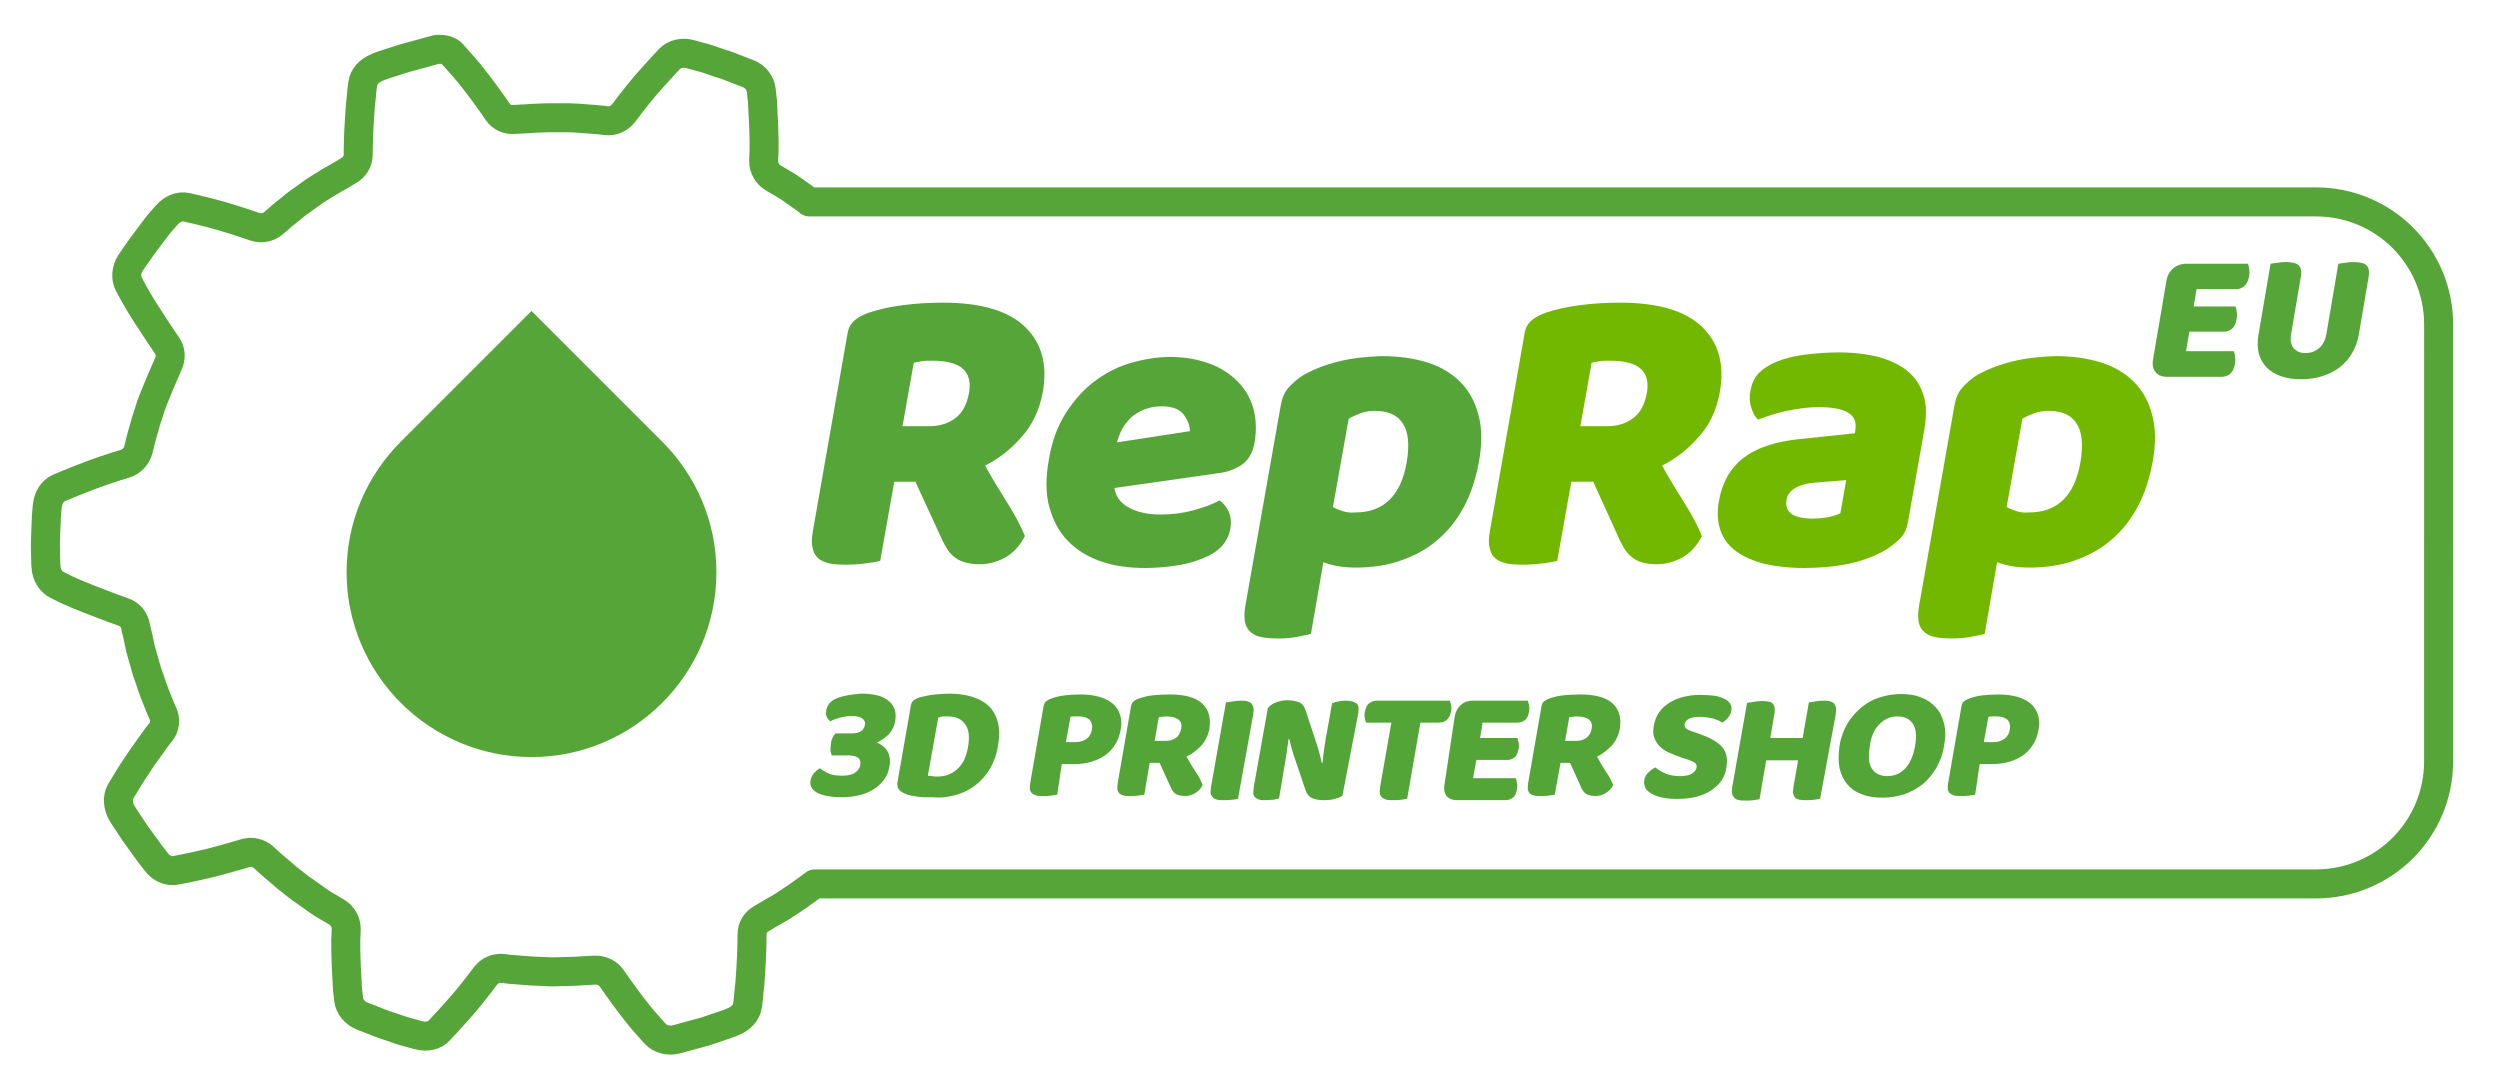 <?xml version="1.0" encoding="UTF-8" standalone="no"?>
<!-- Generator: Adobe Illustrator 21.0.0, SVG Export Plug-In . SVG Version: 6.00 Build 0)  -->

<svg
   version="1.1"
   id="Layer_x5F_1_x5F_1"
   x="0px"
   y="0px"
   viewBox="0 0 603 263"
   style="enable-background:new 0 0 603 263;"
   xml:space="preserve"
   sodipodi:docname="logo-reprap-eu.svg"
   inkscape:version="1.3.2 (091e20e, 2023-11-25, custom)"
   xmlns:inkscape="http://www.inkscape.org/namespaces/inkscape"
   xmlns:sodipodi="http://sodipodi.sourceforge.net/DTD/sodipodi-0.dtd"
   xmlns="http://www.w3.org/2000/svg"
   xmlns:svg="http://www.w3.org/2000/svg"><defs
   id="defs59" /><sodipodi:namedview
   id="namedview57"
   pagecolor="#ffffff"
   bordercolor="#666666"
   borderopacity="1.0"
   inkscape:pageshadow="2"
   inkscape:pageopacity="0.0"
   inkscape:pagecheckerboard="0"
   showgrid="false"
   inkscape:zoom="2.0978441"
   inkscape:cx="301.5"
   inkscape:cy="131.08696"
   inkscape:window-width="1920"
   inkscape:window-height="992"
   inkscape:window-x="-8"
   inkscape:window-y="-8"
   inkscape:window-maximized="1"
   inkscape:current-layer="g54"
   inkscape:showpageshadow="2"
   inkscape:deskcolor="#d1d1d1" />
<style
   type="text/css"
   id="style2">
	.st0{fill:#FFFFFF;stroke:#56A538;stroke-width:7;stroke-linecap:round;stroke-linejoin:round;stroke-miterlimit:10;}
	.st1{fill:#56A538;}
	.st2{fill-rule:evenodd;clip-rule:evenodd;fill:#55A538;}
	.st3{fill-rule:evenodd;clip-rule:evenodd;fill:#72B800;}
	.st4{fill-rule:evenodd;clip-rule:evenodd;fill:#54A538;}
</style>
<path
   class="st0"
   d="M106.1,11.9c-0.5,0-1,0-1.4,0.2c0,0-0.9,0.2-2.2,0.6l-4.8,1.3L93,15.5c-1.3,0.4-2.1,0.8-2.1,0.8  c-1.8,0.7-3.2,2.2-3.4,3.9c0,0-0.2,1.1-0.3,2.7c-0.2,1.6-0.4,3.8-0.5,5.9c-0.3,4.2-0.3,8.5-0.3,8.5c0,1.6-0.9,3.1-2.4,3.9l-1.5,0.9  c-0.9,0.5-2.1,1.2-3.3,1.9L76,46c-0.9,0.6-1.4,1-1.4,1l-1.4,1c-0.8,0.6-2,1.4-3,2.3c-1.1,0.9-2.2,1.7-2.9,2.4L66,53.8  c-1.2,1.1-3,1.4-4.5,0.9c0,0-4-1.4-8.1-2.6C49.2,50.9,45,50,45,50c-1.7-0.4-3.5,0.4-4.8,1.9l-1.5,1.7c-0.9,1-1.9,2.5-3,3.9  c-1.1,1.4-2.1,2.9-2.9,4l-1.3,1.9c-1.1,1.7-1.2,3.7-0.4,5.2l1.3,2.4c0.8,1.4,1.9,3.3,3.1,5.1s2.3,3.6,3.2,4.9l1.5,2.2  c1,1.3,1.1,3.1,0.4,4.6l-0.7,1.6c-0.4,1-1,2.2-1.5,3.5L37,96.3c-0.4,1-0.6,1.6-0.6,1.6l-0.5,1.6c-0.3,1-0.8,2.3-1.1,3.6  c-0.8,2.6-1.4,5.3-1.4,5.3c-0.4,1.6-1.6,2.9-3.1,3.4c0,0-4.1,1.2-8.1,2.7c-4,1.5-8,3.2-8,3.2c-1.6,0.7-2.6,2.4-2.8,4.4l-0.2,2.3  c-0.1,1.4-0.1,3.2-0.2,5c-0.1,1.8,0,3.6,0,5c0,1.4,0.1,2.3,0.1,2.3c0.1,2,1.2,3.7,2.7,4.4l2.4,1.2c1.5,0.7,3.5,1.5,5.5,2.3  c2,0.8,4,1.5,5.5,2.1c1.5,0.5,2.5,0.9,2.5,0.9c1.6,0.5,2.7,1.8,3,3.5c0,0,0.1,0.7,0.4,1.7l0.8,3.7l1.5,5.3l1.8,5.2l1.4,3.5  c0.4,1,0.7,1.6,0.7,1.6c0.7,1.5,0.5,3.3-0.6,4.6c0,0-0.7,0.8-1.6,2.1c-0.9,1.3-2.2,3-3.4,4.8c-1.2,1.8-2.4,3.6-3.2,5l-1.4,2.3  c-0.8,1.4-0.7,3.5,0.3,5.2l1.2,1.9c0.8,1.1,1.7,2.7,2.8,4.1c1.1,1.5,2.1,2.9,2.9,4l1.4,1.8c1.2,1.6,3.1,2.4,4.8,2  c0,0,4.3-0.8,8.4-1.8c4.2-1.1,8.2-2.3,8.2-2.3c1.5-0.5,3.3-0.1,4.5,1c0,0,2,1.9,4.1,3.6c1,0.9,2.1,1.8,2.9,2.4l1.4,1.1  c0,0,0.5,0.4,1.4,1l3.1,2.2c1.1,0.8,2.3,1.5,3.2,2l1.5,0.9c1.4,0.8,2.3,2.4,2.3,4c0,0,0,1.1-0.1,2.7c0,1.6,0,3.7,0.1,5.8  c0.1,2.1,0.2,4.3,0.3,5.9l0.3,2.7c0.2,1.7,1.5,3.3,3.3,4l2.1,0.8c1.3,0.5,2.9,1.2,4.6,1.7c1.7,0.6,3.4,1.2,4.7,1.5l2.2,0.6  c1.9,0.5,3.9,0.1,5-1.2c0,0,3-3.2,5.8-6.4c2.8-3.3,5.3-6.7,5.3-6.7c1-1.3,2.6-2,4.2-1.8l1.7,0.2c1,0.1,2.4,0.2,3.8,0.3  c1.4,0.1,2.7,0.2,3.8,0.2c1,0,1.7,0.1,1.7,0.1s0.7,0,1.7,0c1,0,2.4-0.1,3.8-0.1c1.4,0,2.7-0.2,3.8-0.2l1.7-0.1  c1.6-0.1,3.3,0.6,4.2,1.9c0,0,2.4,3.5,5,6.9c1.3,1.7,2.7,3.4,3.8,4.6c1.1,1.3,1.8,2,1.8,2c1.1,1.2,3.1,1.8,5,1.3  c0,0,0.9-0.2,2.2-0.6l4.8-1.3l4.7-1.6c1.3-0.4,2.1-0.8,2.1-0.8c1.8-0.7,3.2-2.2,3.4-3.9c0,0,0.2-1.1,0.3-2.7  c0.2-1.6,0.4-3.8,0.5-5.9c0.3-4.3,0.3-8.5,0.3-8.5c0-1.7,0.9-3.1,2.4-3.9l1.5-0.9c0.9-0.5,2.1-1.2,3.3-1.9l3.2-2.1  c0.9-0.6,1.4-1,1.4-1l1.4-1c0.6-0.4,1.2-0.9,1.9-1.4h362.1c16.4,0,29.6-13.2,29.6-29.6V78.3c0-16.4-13.2-29.6-29.6-29.6H195.2  c-0.2-0.2-0.6-0.4-0.9-0.7l-3.1-2.2c-1.1-0.8-2.3-1.5-3.2-2l-1.5-0.9c-1.4-0.8-2.3-2.4-2.3-4c0,0,0-1.1,0.1-2.7c0-1.6,0-3.7-0.1-5.9  c-0.1-2.1-0.2-4.3-0.3-5.9l-0.3-2.7c-0.2-1.7-1.4-3.3-3.3-4l-2.1-0.8c-1.3-0.5-2.9-1.2-4.7-1.7c-1.7-0.6-3.4-1.2-4.7-1.5l-2.2-0.6  c-1.9-0.6-3.9-0.1-5.1,1.1c0,0-3,3.2-5.8,6.4c-2.8,3.3-5.3,6.7-5.3,6.7c-1,1.3-2.6,2-4.2,1.8l-1.7-0.2c-1-0.1-2.4-0.2-3.8-0.3  c-1.4-0.1-2.7-0.2-3.8-0.2c-1,0-1.7,0-1.7,0s-0.7,0-1.7,0c-1,0-2.4,0-3.8,0.1c-1.4,0-2.7,0.2-3.8,0.2l-1.7,0.1  c-1.7,0.2-3.3-0.5-4.2-1.9c0,0-2.4-3.5-5-6.9c-1.3-1.7-2.7-3.4-3.8-4.6c-1.1-1.3-1.8-2-1.8-2C108.8,12.4,107.5,11.9,106.1,11.9  L106.1,11.9z"
   id="path4"
   style="fill:none" />
<path
   class="st1"
   d="M128.2,75l-31.5,31.5c-8.1,8.1-13.1,19.2-13.1,31.5c0,24.6,20,44.6,44.6,44.6c24.6,0,44.6-20,44.6-44.6  c0-12.3-5-23.4-13.1-31.5L128.2,75z"
   id="path6" />
<g
   id="g20">
	<path
   class="st2"
   d="M217.7,102.7l2.7-15.2c0.8-0.2,1.5-0.3,2.1-0.4c0.6-0.1,1.4-0.1,2.4-0.1c3.5,0,6,0.7,7.4,2   c1.4,1.3,1.9,3.3,1.4,5.9c-0.5,2.6-1.5,4.6-3.2,5.9c-1.7,1.3-3.8,2-6.3,2H217.7z M220.7,116l6.1,13.2c0.4,1,0.9,1.9,1.4,2.8   c0.5,0.9,1.1,1.6,1.8,2.2c0.7,0.6,1.6,1.1,2.6,1.4c1,0.3,2.3,0.5,3.7,0.5c2.2,0,4.3-0.6,6.3-1.7c2-1.2,3.5-2.9,4.6-5.1   c-0.9-2.3-2.3-4.9-4.1-7.8s-3.7-5.9-5.5-9.2c3.2-1.6,6.2-3.9,8.8-6.9c2.6-2.9,4.3-6.5,5.1-10.7c1.2-6.7-0.2-11.9-4.2-15.8   c-4-3.9-10.6-5.9-19.8-5.9c-3.4,0-6.6,0.2-9.7,0.6c-3.1,0.4-5.8,1-8.2,1.8c-1.4,0.5-2.6,1.1-3.5,1.9c-0.9,0.8-1.5,1.8-1.7,3.3   l-8.3,47.3c-0.3,1.8-0.4,3.2-0.1,4.2c0.2,1.1,0.6,1.9,1.3,2.5c0.6,0.6,1.6,1,2.7,1.3c1.1,0.2,2.5,0.3,4,0.3s3.1-0.1,4.7-0.3   c1.6-0.2,2.8-0.4,3.6-0.6l3.4-19.1H220.7z"
   id="path8" />
	<path
   class="st2"
   d="M285.5,100c1,1.3,1.5,2.7,1.5,4l-17.6,2.7c0.3-1.1,0.7-2.1,1.2-3.1c0.5-1,1.3-1.9,2.1-2.8c0.9-0.8,2-1.5,3.2-2   c1.3-0.5,2.7-0.8,4.3-0.8C282.8,98,284.5,98.7,285.5,100z M283.8,136.4c2.7-0.4,5.3-1.2,7.6-2.3c3.1-1.5,4.9-3.7,5.4-6.8   c0.2-1.3,0.1-2.6-0.4-3.8c-0.5-1.2-1.3-2.1-2.2-2.8c-1.7,0.9-3.8,1.7-6.4,2.4c-2.6,0.7-5.2,1-7.9,1c-2.9,0-5.4-0.5-7.5-1.6   c-2.1-1.1-3.3-2.7-3.6-4.8l25.3-3.6c2.3-0.3,4.2-1.1,5.7-2.2c1.5-1.2,2.4-2.9,2.8-5.1c0.5-3,0.4-5.8-0.3-8.3s-2-4.7-3.8-6.5   s-4-3.3-6.8-4.3c-2.7-1-5.8-1.6-9.4-1.6c-3.1,0-6.3,0.5-9.4,1.4c-3.2,0.9-6.1,2.4-8.8,4.4s-5,4.6-7,7.7c-2,3.1-3.4,6.9-4.1,11.2   c-0.8,4.4-0.8,8.3,0.1,11.5s2.3,6,4.5,8.2c2.1,2.2,4.8,3.8,7.9,4.9c3.2,1.1,6.7,1.6,10.7,1.6C278.6,137,281.1,136.8,283.8,136.4z"
   id="path10" />
	<path
   class="st2"
   d="M323.9,123.3c-0.9-0.3-1.7-0.6-2.4-1l3.8-21.3c0.8-0.5,1.8-0.9,2.8-1.3c1.1-0.4,2.2-0.6,3.5-0.6   c3.2,0,5.5,1,6.8,3.1c1.3,2,1.6,5.1,0.9,9.3c-1.4,8.1-5.6,12.1-12.4,12.1C325.8,123.7,324.8,123.6,323.9,123.3z M322.8,87.2   c-3.2,0.8-6,1.9-8.3,3.2c-1.5,0.9-2.7,2-3.7,3.1c-1,1.1-1.6,2.6-1.9,4.4l-8.5,48.1c-0.3,1.7-0.3,3-0.1,4.1c0.2,1,0.7,1.8,1.4,2.4   c0.7,0.6,1.6,1,2.7,1.2c1.1,0.2,2.4,0.3,3.9,0.3c1.5,0,3.1-0.1,4.6-0.4c1.5-0.3,2.6-0.5,3.3-0.7l3-17.3c2.3,0.9,4.9,1.3,7.8,1.3   c3.8,0,7.4-0.5,10.6-1.6s6.2-2.6,8.8-4.8c2.6-2.1,4.8-4.8,6.5-7.9c1.8-3.2,3-6.9,3.8-11.1c0.8-4.4,0.8-8.2-0.1-11.4   c-0.8-3.2-2.3-5.9-4.4-8c-2.1-2.1-4.8-3.7-8-4.7c-3.3-1-6.9-1.5-10.9-1.5C329.5,86,326,86.4,322.8,87.2z"
   id="path12" />
	<path
   class="st3"
   d="M381.2,102.7l2.7-15.2c0.8-0.2,1.5-0.3,2.1-0.4c0.6-0.1,1.4-0.1,2.4-0.1c3.5,0,6,0.7,7.4,2   c1.4,1.3,1.9,3.3,1.4,5.9c-0.5,2.6-1.5,4.6-3.2,5.9c-1.7,1.3-3.8,2-6.3,2H381.2z M384.2,116l6,13.2c0.4,1,0.9,1.9,1.4,2.8   c0.5,0.9,1.1,1.6,1.8,2.2c0.7,0.6,1.5,1.1,2.5,1.4c1,0.3,2.3,0.5,3.7,0.5c2.2,0,4.3-0.6,6.3-1.7c2-1.2,3.5-2.9,4.6-5.1   c-0.9-2.3-2.3-4.9-4.1-7.8s-3.7-5.9-5.5-9.2c3.2-1.6,6.2-3.9,8.8-6.9c2.7-2.9,4.3-6.5,5.1-10.7c1.2-6.7-0.2-11.9-4.2-15.8   c-4-3.9-10.6-5.9-19.8-5.9c-3.4,0-6.6,0.2-9.7,0.6c-3.1,0.4-5.8,1-8.2,1.8c-1.4,0.5-2.6,1.1-3.5,1.9c-0.9,0.8-1.5,1.8-1.7,3.3   l-8.3,47.3c-0.3,1.8-0.4,3.2-0.1,4.2c0.2,1.1,0.6,1.9,1.3,2.5c0.6,0.6,1.6,1,2.7,1.3c1.1,0.2,2.5,0.3,4,0.3s3.1-0.1,4.7-0.3   c1.6-0.2,2.8-0.4,3.6-0.6l3.4-19.1H384.2z"
   id="path14" />
	<path
   class="st3"
   d="M435.7,85.5c-2.7,0.3-5.1,0.9-7.1,1.7c-1.9,0.8-3.3,1.7-4.4,2.8c-1,1.1-1.7,2.5-2,4.3c-0.3,1.4-0.2,2.8,0.2,4   c0.4,1.3,0.9,2.3,1.7,2.9c2.1-0.8,4.4-1.6,6.9-2.1s5-0.9,7.6-0.9c3.2,0,5.6,0.4,7.1,1.3c1.6,0.9,2.1,2.3,1.8,4.3l-0.1,0.7   l-13.3,1.4c-5.9,0.6-10.4,2.1-13.5,4.5c-3.2,2.4-5.2,5.9-6,10.5c-0.5,2.7-0.3,5.1,0.4,7.1c0.7,2,2,3.7,3.8,5c1.8,1.3,4.1,2.3,6.8,3   c2.7,0.6,5.8,1,9.4,1c7.9,0,14.2-1.3,19-3.9c1.5-0.8,2.8-1.8,4-2.9c1.2-1.1,1.9-2.5,2.2-4.3l4-22.5c0.5-3.2,0.5-5.9-0.3-8.2   c-0.7-2.3-2-4.2-3.8-5.7c-1.8-1.5-4.2-2.6-7-3.4c-2.8-0.7-6-1.1-9.6-1.1C440.9,85,438.3,85.2,435.7,85.5z M431.9,123.8   c-0.9-0.8-1.2-1.9-1-3.2c0.2-1.3,1-2.3,2.3-3c1.3-0.7,2.9-1.1,4.8-1.2l7.3-0.6l-1.4,8c-0.8,0.4-1.8,0.7-3.2,1   c-1.4,0.2-2.7,0.3-3.8,0.3C434.5,125,432.8,124.6,431.9,123.8z"
   id="path16" />
	<path
   class="st3"
   d="M486.4,123.3c-0.9-0.3-1.7-0.6-2.4-1l3.8-21.3c0.8-0.5,1.8-0.9,2.8-1.3c1.1-0.4,2.2-0.6,3.5-0.6   c3.2,0,5.5,1,6.8,3.1c1.3,2,1.6,5.1,0.9,9.3c-1.4,8.1-5.6,12.1-12.4,12.1C488.3,123.7,487.3,123.6,486.4,123.3z M485.3,87.2   c-3.2,0.8-6,1.9-8.3,3.2c-1.5,0.9-2.7,2-3.7,3.1c-1,1.1-1.6,2.6-1.9,4.4l-8.5,48.1c-0.3,1.7-0.3,3-0.1,4.1c0.2,1,0.7,1.8,1.4,2.4   c0.7,0.6,1.6,1,2.7,1.2c1.1,0.2,2.4,0.3,3.9,0.3c1.5,0,3.1-0.1,4.6-0.4c1.5-0.3,2.6-0.5,3.3-0.7l3-17.3c2.3,0.9,4.9,1.3,7.8,1.3   c3.8,0,7.4-0.5,10.6-1.6s6.2-2.6,8.8-4.8c2.6-2.1,4.8-4.8,6.5-7.9c1.8-3.2,3-6.9,3.8-11.1c0.8-4.4,0.8-8.2-0.1-11.4   c-0.8-3.2-2.3-5.9-4.4-8c-2.1-2.1-4.8-3.7-8-4.7c-3.3-1-6.9-1.5-10.9-1.5C492,86,488.5,86.4,485.3,87.2z"
   id="path18" />
</g>
<g
   id="g48">
	<path
   class="st4"
   d="M201.9,168.4c-1.5,0.6-2.4,1.6-2.6,2.9c-0.1,0.6-0.1,1.2,0.1,1.6c0.2,0.4,0.5,0.8,0.9,1.1   c0.6-0.4,1.3-0.6,2.2-0.9c0.9-0.2,1.8-0.4,2.9-0.4c1.2,0,2.1,0.2,2.6,0.6c0.5,0.4,0.8,0.9,0.6,1.6c-0.3,1.4-1.3,2-3.3,2h-3.8   c-0.3,0.3-0.5,0.7-0.7,1.1c-0.2,0.4-0.4,1-0.4,1.6c-0.1,0.6-0.1,1.1-0.1,1.5c0.1,0.4,0.2,0.8,0.3,1.1h3.8c1.3,0,2.1,0.2,2.6,0.6   s0.6,1,0.5,1.7c-0.1,0.8-0.6,1.4-1.3,1.9c-0.7,0.5-1.8,0.7-3.1,0.7c-1.4,0-2.6-0.2-3.4-0.6c-0.8-0.4-1.5-0.8-1.9-1.2   c-0.6,0.3-1,0.7-1.5,1.2c-0.4,0.5-0.7,1.1-0.8,1.8c-0.2,1.2,0.3,2.2,1.6,2.9s3.3,1.1,6.1,1.1c1.4,0,2.8-0.2,4.1-0.5   c1.3-0.3,2.4-0.8,3.4-1.4c1-0.6,1.8-1.4,2.5-2.3c0.7-0.9,1.1-1.9,1.3-3.1c0.2-0.8,0.2-1.6,0.1-2.2c-0.1-0.6-0.3-1.2-0.6-1.7   c-0.3-0.5-0.7-0.9-1.1-1.2c-0.4-0.3-0.9-0.6-1.4-0.8c1-0.4,1.9-1.1,2.8-1.9c0.8-0.9,1.4-1.9,1.6-3.2c0.4-2.1-0.1-3.7-1.5-4.9   c-1.4-1.2-3.6-1.8-6.7-1.8C205.3,167.5,203.4,167.8,201.9,168.4z"
   id="path22" />
	<path
   class="st4"
   d="M230.7,191.7c1.8-0.5,3.3-1.3,4.7-2.4c1.4-1.1,2.5-2.4,3.4-3.9c0.9-1.6,1.6-3.4,1.9-5.5c0.4-2.1,0.4-4,0-5.6   s-1.1-2.9-2.1-3.9s-2.4-1.8-4-2.3s-3.5-0.8-5.5-0.8c-1,0-2.2,0.1-3.5,0.2c-1.3,0.1-2.5,0.4-3.8,0.7c-0.6,0.2-1,0.4-1.4,0.7   c-0.4,0.3-0.6,0.7-0.7,1.3l-3.2,18.3c-0.3,1.4,0.3,2.3,1.7,2.9c0.5,0.2,1,0.4,1.6,0.5c0.6,0.1,1.2,0.2,1.8,0.3   c0.6,0.1,1.2,0.1,1.8,0.1h1.6C227.1,192.5,229,192.2,230.7,191.7z M226.3,173.1c0.4-0.2,0.8-0.3,1.2-0.3h1.1c1.9,0,3.3,0.6,4.2,1.9   c0.9,1.2,1.1,3,0.7,5.4c-0.2,1.3-0.6,2.4-1,3.3c-0.5,0.9-1,1.6-1.7,2.2c-0.7,0.6-1.4,1-2.2,1.3c-0.8,0.3-1.7,0.4-2.6,0.4   c-0.4,0-0.8,0-1.2-0.1c-0.4,0-0.8-0.1-1-0.1L226.3,173.1z"
   id="path24" />
	<path
   class="st4"
   d="M256.1,184.3h2.9c1.6,0,3.1-0.2,4.4-0.6c1.3-0.4,2.4-1,3.4-1.7c0.9-0.7,1.7-1.6,2.3-2.6s1-2.2,1.2-3.4   c0.5-2.6-0.2-4.7-1.8-6.2c-1.7-1.5-4.4-2.3-8-2.3c-1.2,0-2.4,0.1-3.5,0.2s-2.3,0.4-3.2,0.7c-0.6,0.2-1,0.4-1.4,0.7   c-0.4,0.3-0.6,0.7-0.7,1.3l-3.2,18.4c-0.1,0.7-0.1,1.2-0.1,1.6c0.1,0.4,0.3,0.8,0.6,1s0.6,0.4,1.1,0.5c0.4,0.1,1,0.1,1.6,0.1   c0.6,0,1.2,0,1.9-0.1c0.6-0.1,1.1-0.2,1.4-0.2L256.1,184.3z M257.1,179l1.1-6.1c0.3-0.1,0.6-0.1,0.9-0.1h1.1c1.2,0,2,0.3,2.6,0.8   c0.5,0.5,0.7,1.3,0.6,2.3c-0.2,1-0.6,1.8-1.3,2.3c-0.7,0.5-1.6,0.8-2.7,0.8H257.1z"
   id="path26" />
	<path
   class="st4"
   d="M278.5,178.7l1-5.7c0.3-0.1,0.6-0.1,0.8-0.1s0.6-0.1,1-0.1c1.4,0,2.4,0.3,3,0.8s0.8,1.2,0.6,2.2   c-0.2,1-0.6,1.7-1.3,2.2c-0.7,0.5-1.5,0.7-2.5,0.7H278.5z M279.7,184l2.4,5.3c0.2,0.4,0.4,0.8,0.5,1.1c0.2,0.3,0.4,0.6,0.7,0.9   c0.3,0.2,0.6,0.4,1,0.5c0.4,0.1,0.9,0.2,1.5,0.2c0.9,0,1.7-0.2,2.5-0.7c0.8-0.5,1.4-1.1,1.8-2c-0.4-0.9-0.9-2-1.7-3.1   c-0.7-1.1-1.5-2.4-2.2-3.7c1.3-0.6,2.4-1.5,3.5-2.6c1-1.1,1.7-2.5,2-4.1c0.4-2.5-0.1-4.6-1.7-6.1c-1.6-1.5-4.3-2.2-7.9-2.2   c-1.4,0-2.7,0.1-3.9,0.2c-1.2,0.1-2.3,0.4-3.3,0.7c-0.6,0.2-1,0.4-1.4,0.7c-0.4,0.3-0.6,0.7-0.7,1.3l-3.2,18.4   c-0.1,0.7-0.1,1.2-0.1,1.6c0.1,0.4,0.3,0.8,0.5,1c0.3,0.2,0.6,0.4,1.1,0.5c0.4,0.1,1,0.1,1.6,0.1c0.6,0,1.2,0,1.9-0.1   c0.6-0.1,1.1-0.2,1.4-0.2l1.3-7.7H279.7z"
   id="path28" />
	<path
   class="st4"
   d="M302.3,172.2c0.1-0.7,0.1-1.2,0-1.6c-0.1-0.4-0.3-0.7-0.5-1c-0.3-0.2-0.7-0.4-1.1-0.5c-0.5-0.1-1-0.1-1.6-0.1   c-0.6,0-1.2,0.1-1.9,0.2c-0.7,0.1-1.1,0.2-1.5,0.2l-3.6,20.4c-0.1,0.7-0.1,1.2-0.1,1.6c0.1,0.4,0.3,0.7,0.6,1s0.6,0.4,1.1,0.5   c0.4,0.1,1,0.1,1.6,0.1c0.6,0,1.2,0,1.9-0.1c0.6-0.1,1.1-0.1,1.4-0.2L302.3,172.2z"
   id="path30" />
	<path
   class="st4"
   d="M327.6,172.1c0.2-1.3,0.1-2.1-0.5-2.5c-0.6-0.4-1.4-0.6-2.6-0.6c-0.6,0-1.2,0.1-1.8,0.2   c-0.6,0.1-1.1,0.3-1.4,0.4l-1.1,6.2c-0.3,1.4-0.5,2.7-0.7,4.1c-0.2,1.4-0.4,2.7-0.5,4.1l-0.2,0c-0.2-0.9-0.4-1.8-0.6-2.5   c-0.2-0.7-0.4-1.4-0.7-2.3l-2.6-7.9c-0.4-1.1-0.9-1.7-1.8-2c-0.9-0.3-1.8-0.4-2.7-0.4c-0.9,0-1.7,0.2-2.6,0.5   c-0.9,0.3-1.5,0.8-2,1.4l-3.4,19.1c-0.1,0.6-0.1,1.2-0.1,1.6c0.1,0.4,0.3,0.7,0.5,0.9c0.3,0.2,0.6,0.4,1,0.5c0.4,0.1,1,0.1,1.5,0.1   c0.6,0,1.2-0.1,1.8-0.1c0.6-0.1,1.1-0.2,1.4-0.3l1-5.9l0.7-4.2c0.2-1.4,0.4-2.8,0.6-4.2l0.2,0c0.2,0.9,0.4,1.7,0.6,2.4   s0.4,1.4,0.7,2.2l2.6,7.7c0.4,1.1,1,1.7,1.8,2c0.8,0.3,1.7,0.4,2.7,0.4c1,0,1.8-0.1,2.6-0.3c0.7-0.2,1.3-0.4,1.8-0.8L327.6,172.1z"
   id="path32" />
	<path
   class="st4"
   d="M335.6,174.3l-2.7,15.4c-0.1,0.7-0.1,1.3-0.1,1.7c0.1,0.4,0.3,0.8,0.6,1c0.3,0.2,0.6,0.4,1.1,0.5   c0.4,0.1,1,0.1,1.6,0.1c0.6,0,1.2,0,1.9-0.1c0.6-0.1,1.1-0.2,1.4-0.2l3.2-18.4h4.4c0.8,0,1.4-0.2,1.9-0.6s0.9-1.1,1.1-2.1   c0.1-0.5,0.1-1,0-1.5c-0.1-0.5-0.2-0.8-0.3-1.1h-17.5c-0.8,0-1.4,0.2-1.9,0.6c-0.6,0.4-0.9,1.1-1.1,2.1c-0.1,0.5-0.1,1,0,1.5   c0.1,0.5,0.2,0.9,0.3,1.1H335.6z"
   id="path34" />
	<path
   class="st4"
   d="M348.4,189.3c-0.2,1.1,0,2,0.5,2.7c0.5,0.6,1.4,1,2.5,1h11.7c0.7,0,1.3-0.2,1.8-0.6c0.5-0.4,0.9-1.1,1-2.1   c0.1-0.5,0.1-1,0-1.5c-0.1-0.5-0.2-0.8-0.3-1.1h-10.3l0.8-4.4h7.4c0.7,0,1.3-0.2,1.8-0.6c0.5-0.4,0.8-1.1,1-2.1   c0.1-0.5,0.1-1,0-1.5c-0.1-0.4-0.2-0.8-0.3-1.1h-9l0.6-3.7h8.4c0.7,0,1.3-0.2,1.8-0.6c0.5-0.4,0.9-1.1,1-2.1c0.1-0.5,0.1-1,0-1.5   c-0.1-0.5-0.2-0.8-0.3-1.1h-13.2c-1.2,0-2.1,0.3-2.9,1c-0.8,0.7-1.3,1.6-1.5,2.7L348.4,189.3z"
   id="path36" />
	<path
   class="st4"
   d="M377.5,178.7l1-5.7c0.3-0.1,0.6-0.1,0.8-0.1s0.6-0.1,1-0.1c1.4,0,2.4,0.3,3,0.8s0.8,1.2,0.6,2.2   c-0.2,1-0.6,1.7-1.3,2.2c-0.7,0.5-1.5,0.7-2.5,0.7H377.5z M378.7,184l2.4,5.3c0.2,0.4,0.3,0.8,0.5,1.1c0.2,0.3,0.4,0.6,0.7,0.9   c0.3,0.2,0.6,0.4,1,0.5c0.4,0.1,0.9,0.2,1.5,0.2c0.9,0,1.7-0.2,2.5-0.7c0.8-0.5,1.4-1.1,1.8-2c-0.4-0.9-0.9-2-1.7-3.1   c-0.7-1.1-1.5-2.4-2.2-3.7c1.3-0.6,2.4-1.5,3.5-2.6c1-1.1,1.7-2.5,2-4.1c0.4-2.5-0.1-4.6-1.7-6.1c-1.6-1.5-4.3-2.2-7.9-2.2   c-1.4,0-2.6,0.1-3.9,0.2c-1.2,0.1-2.3,0.4-3.3,0.7c-0.6,0.2-1,0.4-1.4,0.7c-0.4,0.3-0.6,0.7-0.7,1.3l-3.2,18.4   c-0.1,0.7-0.1,1.2-0.1,1.6c0.1,0.4,0.3,0.8,0.5,1c0.3,0.2,0.6,0.4,1.1,0.5c0.4,0.1,1,0.1,1.6,0.1c0.6,0,1.2,0,1.9-0.1   c0.6-0.1,1.1-0.2,1.4-0.2l1.4-7.7H378.7z"
   id="path38" />
	<path
   class="st4"
   d="M407.1,183.2c0.7,0.3,1.3,0.5,1.7,0.8c0.4,0.3,0.5,0.7,0.4,1.2c-0.1,0.5-0.5,1-1.1,1.4   c-0.6,0.4-1.6,0.6-2.9,0.6c-1.3,0-2.4-0.2-3.4-0.6c-1-0.4-1.8-0.9-2.5-1.5c-0.6,0.3-1.2,0.7-1.7,1.2c-0.5,0.5-0.9,1.1-1,1.9   c-0.1,0.7,0,1.3,0.3,1.9s0.9,1,1.6,1.4c0.7,0.4,1.6,0.7,2.6,0.9c1,0.2,2.1,0.3,3.4,0.3c3.5,0,6.2-0.7,8.3-2.1s3.3-3.2,3.6-5.5   c0.4-2.1,0-3.8-1.1-5c-1.1-1.2-2.9-2.2-5.2-3l-2-0.7c-0.6-0.2-1.1-0.4-1.4-0.7c-0.3-0.3-0.4-0.6-0.4-1c0.1-0.5,0.4-0.9,1-1.3   c0.6-0.3,1.5-0.5,2.7-0.5c1.2,0,2.2,0.2,3.2,0.4c0.9,0.3,1.7,0.6,2.2,1c0.5-0.3,1-0.7,1.4-1.2c0.4-0.5,0.7-1,0.8-1.7   c0.1-0.6,0-1.2-0.3-1.7c-0.3-0.5-0.8-0.9-1.5-1.2c-0.6-0.3-1.5-0.6-2.4-0.7c-1-0.1-2-0.2-3.2-0.2c-3.1,0-5.7,0.7-7.7,2   c-2,1.3-3.2,3.1-3.6,5.4c-0.2,1.2-0.2,2.1,0.1,2.9c0.3,0.8,0.7,1.5,1.3,2.1c0.6,0.6,1.3,1.1,2.2,1.5c0.9,0.4,1.9,0.8,3,1.2   L407.1,183.2z"
   id="path40" />
	<path
   class="st4"
   d="M442.8,172.2c0.1-0.7,0.1-1.2,0-1.6c-0.1-0.4-0.3-0.7-0.5-1c-0.3-0.2-0.6-0.4-1.1-0.5c-0.5-0.1-1-0.1-1.6-0.1   c-0.6,0-1.2,0.1-1.9,0.2c-0.7,0.1-1.1,0.2-1.4,0.2l-1.5,8.6H427l1-5.9c0.1-0.6,0.1-1.2,0-1.6c-0.1-0.4-0.3-0.7-0.5-0.9   c-0.3-0.2-0.7-0.4-1.1-0.4c-0.5-0.1-1-0.1-1.6-0.1c-0.6,0-1.2,0.1-1.9,0.2c-0.6,0.1-1.1,0.2-1.5,0.2l-3.6,20.4   c-0.1,0.7-0.1,1.2,0,1.6c0.1,0.4,0.3,0.7,0.6,1s0.6,0.4,1.1,0.5c0.4,0.1,1,0.1,1.6,0.1c0.6,0,1.2,0,1.9-0.1   c0.6-0.1,1.1-0.2,1.4-0.2l1.6-9.4h7.7l-1.1,6.3c-0.1,0.7-0.2,1.3-0.1,1.7c0.1,0.4,0.3,0.8,0.5,1c0.3,0.3,0.6,0.4,1.1,0.5   c0.5,0.1,1,0.1,1.6,0.1c0.6,0,1.2,0,1.9-0.1c0.6-0.1,1.1-0.2,1.4-0.2L442.8,172.2z"
   id="path42" />
	<path
   class="st4"
   d="M453.4,174.6c1.2-1.2,2.6-1.8,4.3-1.8c1.7,0,2.9,0.6,3.7,1.8c0.8,1.2,0.9,3,0.5,5.4c-0.4,2.4-1.3,4.2-2.4,5.4   c-1.2,1.2-2.6,1.8-4.3,1.8c-1.7,0-2.9-0.6-3.7-1.8c-0.8-1.2-0.9-3-0.5-5.4C451.3,177.6,452.1,175.8,453.4,174.6z M443.7,185.3   c0.4,1.6,1,2.9,1.9,3.9c0.9,1.1,2.1,1.9,3.6,2.4c1.4,0.6,3.1,0.8,4.9,0.8s3.5-0.3,5.2-0.8c1.6-0.6,3.1-1.4,4.4-2.4   c1.3-1.1,2.4-2.4,3.3-3.9c0.9-1.6,1.6-3.3,1.9-5.4c0.4-2,0.4-3.8,0-5.4c-0.4-1.6-1-2.8-2-3.9s-2.2-1.9-3.6-2.4   c-1.4-0.6-3.1-0.8-4.8-0.8c-1.8,0-3.5,0.3-5.1,0.8c-1.6,0.5-3.1,1.3-4.4,2.4c-1.3,1.1-2.4,2.3-3.4,3.9c-0.9,1.6-1.6,3.4-1.9,5.4   C443.4,182,443.4,183.8,443.7,185.3z"
   id="path44" />
	<path
   class="st4"
   d="M477.5,184.3h2.9c1.6,0,3.1-0.2,4.4-0.6c1.3-0.4,2.4-1,3.4-1.7c0.9-0.7,1.7-1.6,2.3-2.6s1-2.2,1.2-3.4   c0.5-2.6-0.2-4.7-1.8-6.2c-1.7-1.5-4.4-2.3-8-2.3c-1.2,0-2.3,0.1-3.5,0.2c-1.2,0.1-2.3,0.4-3.2,0.7c-0.6,0.2-1,0.4-1.4,0.7   c-0.4,0.3-0.6,0.7-0.7,1.3l-3.2,18.4c-0.1,0.7-0.1,1.2-0.1,1.6c0.1,0.4,0.3,0.8,0.6,1s0.6,0.4,1.1,0.5c0.4,0.1,1,0.1,1.6,0.1   c0.6,0,1.2,0,1.9-0.1c0.7-0.1,1.1-0.2,1.4-0.2L477.5,184.3z M478.5,179l1.1-6.1c0.3-0.1,0.6-0.1,0.9-0.1h1.1c1.2,0,2,0.3,2.6,0.8   c0.5,0.5,0.7,1.3,0.6,2.3c-0.2,1-0.6,1.8-1.3,2.3c-0.7,0.5-1.6,0.8-2.7,0.8H478.5z"
   id="path46" />
</g>
<g
   id="g54">
	
	
<path
   d="m 534.056,67.775 q 0,-1.926 1.12,-3.046 1.12,-1.12 3.046,-1.12 h 14.783 q 0.314,0.493 0.538,1.299 0.269,0.806 0.269,1.702 0,1.702 -0.762,2.419 -0.717,0.717 -1.926,0.717 h -9.452 v 4.166 h 10.079 q 0.314,0.493 0.538,1.299 0.269,0.762 0.269,1.657 0,1.702 -0.717,2.419 -0.717,0.717 -1.926,0.717 h -8.243 v 4.704 h 11.513 q 0.314,0.493 0.538,1.299 0.269,0.806 0.269,1.702 0,1.702 -0.762,2.464 -0.717,0.717 -1.926,0.717 h -13.081 q -1.926,0 -3.046,-1.12 -1.12,-1.12 -1.12,-3.046 z m 48.605,12.946 q 0,2.419 -0.851,4.435 -0.806,1.971 -2.374,3.405 -1.568,1.389 -3.808,2.15 -2.24,0.762 -5.062,0.762 -2.822,0 -5.062,-0.762 -2.24,-0.762 -3.808,-2.15 -1.568,-1.434 -2.419,-3.405 -0.806,-2.016 -0.806,-4.435 v -17.113 q 0.493,-0.09 1.568,-0.224 1.075,-0.179 2.061,-0.179 1.03,0 1.792,0.179 0.806,0.134 1.344,0.538 0.538,0.403 0.806,1.12 0.269,0.717 0.269,1.881 v 13.663 q 0,2.15 1.165,3.36 1.21,1.21 3.091,1.21 1.926,0 3.091,-1.21 1.165,-1.21 1.165,-3.36 V 63.609 q 0.493,-0.09 1.568,-0.224 1.075,-0.179 2.061,-0.179 1.03,0 1.792,0.179 0.806,0.134 1.344,0.538 0.538,0.403 0.806,1.12 0.269,0.717 0.269,1.881 z"
   id="text1"
   style="font-size:44.797px;font-family:Baloo;-inkscape-font-specification:Baloo;text-align:end;text-anchor:end;fill:#56a538;stroke-width:1.68"
   transform="skewX(-9.647)"
   aria-label="EU" /></g>
</svg>
